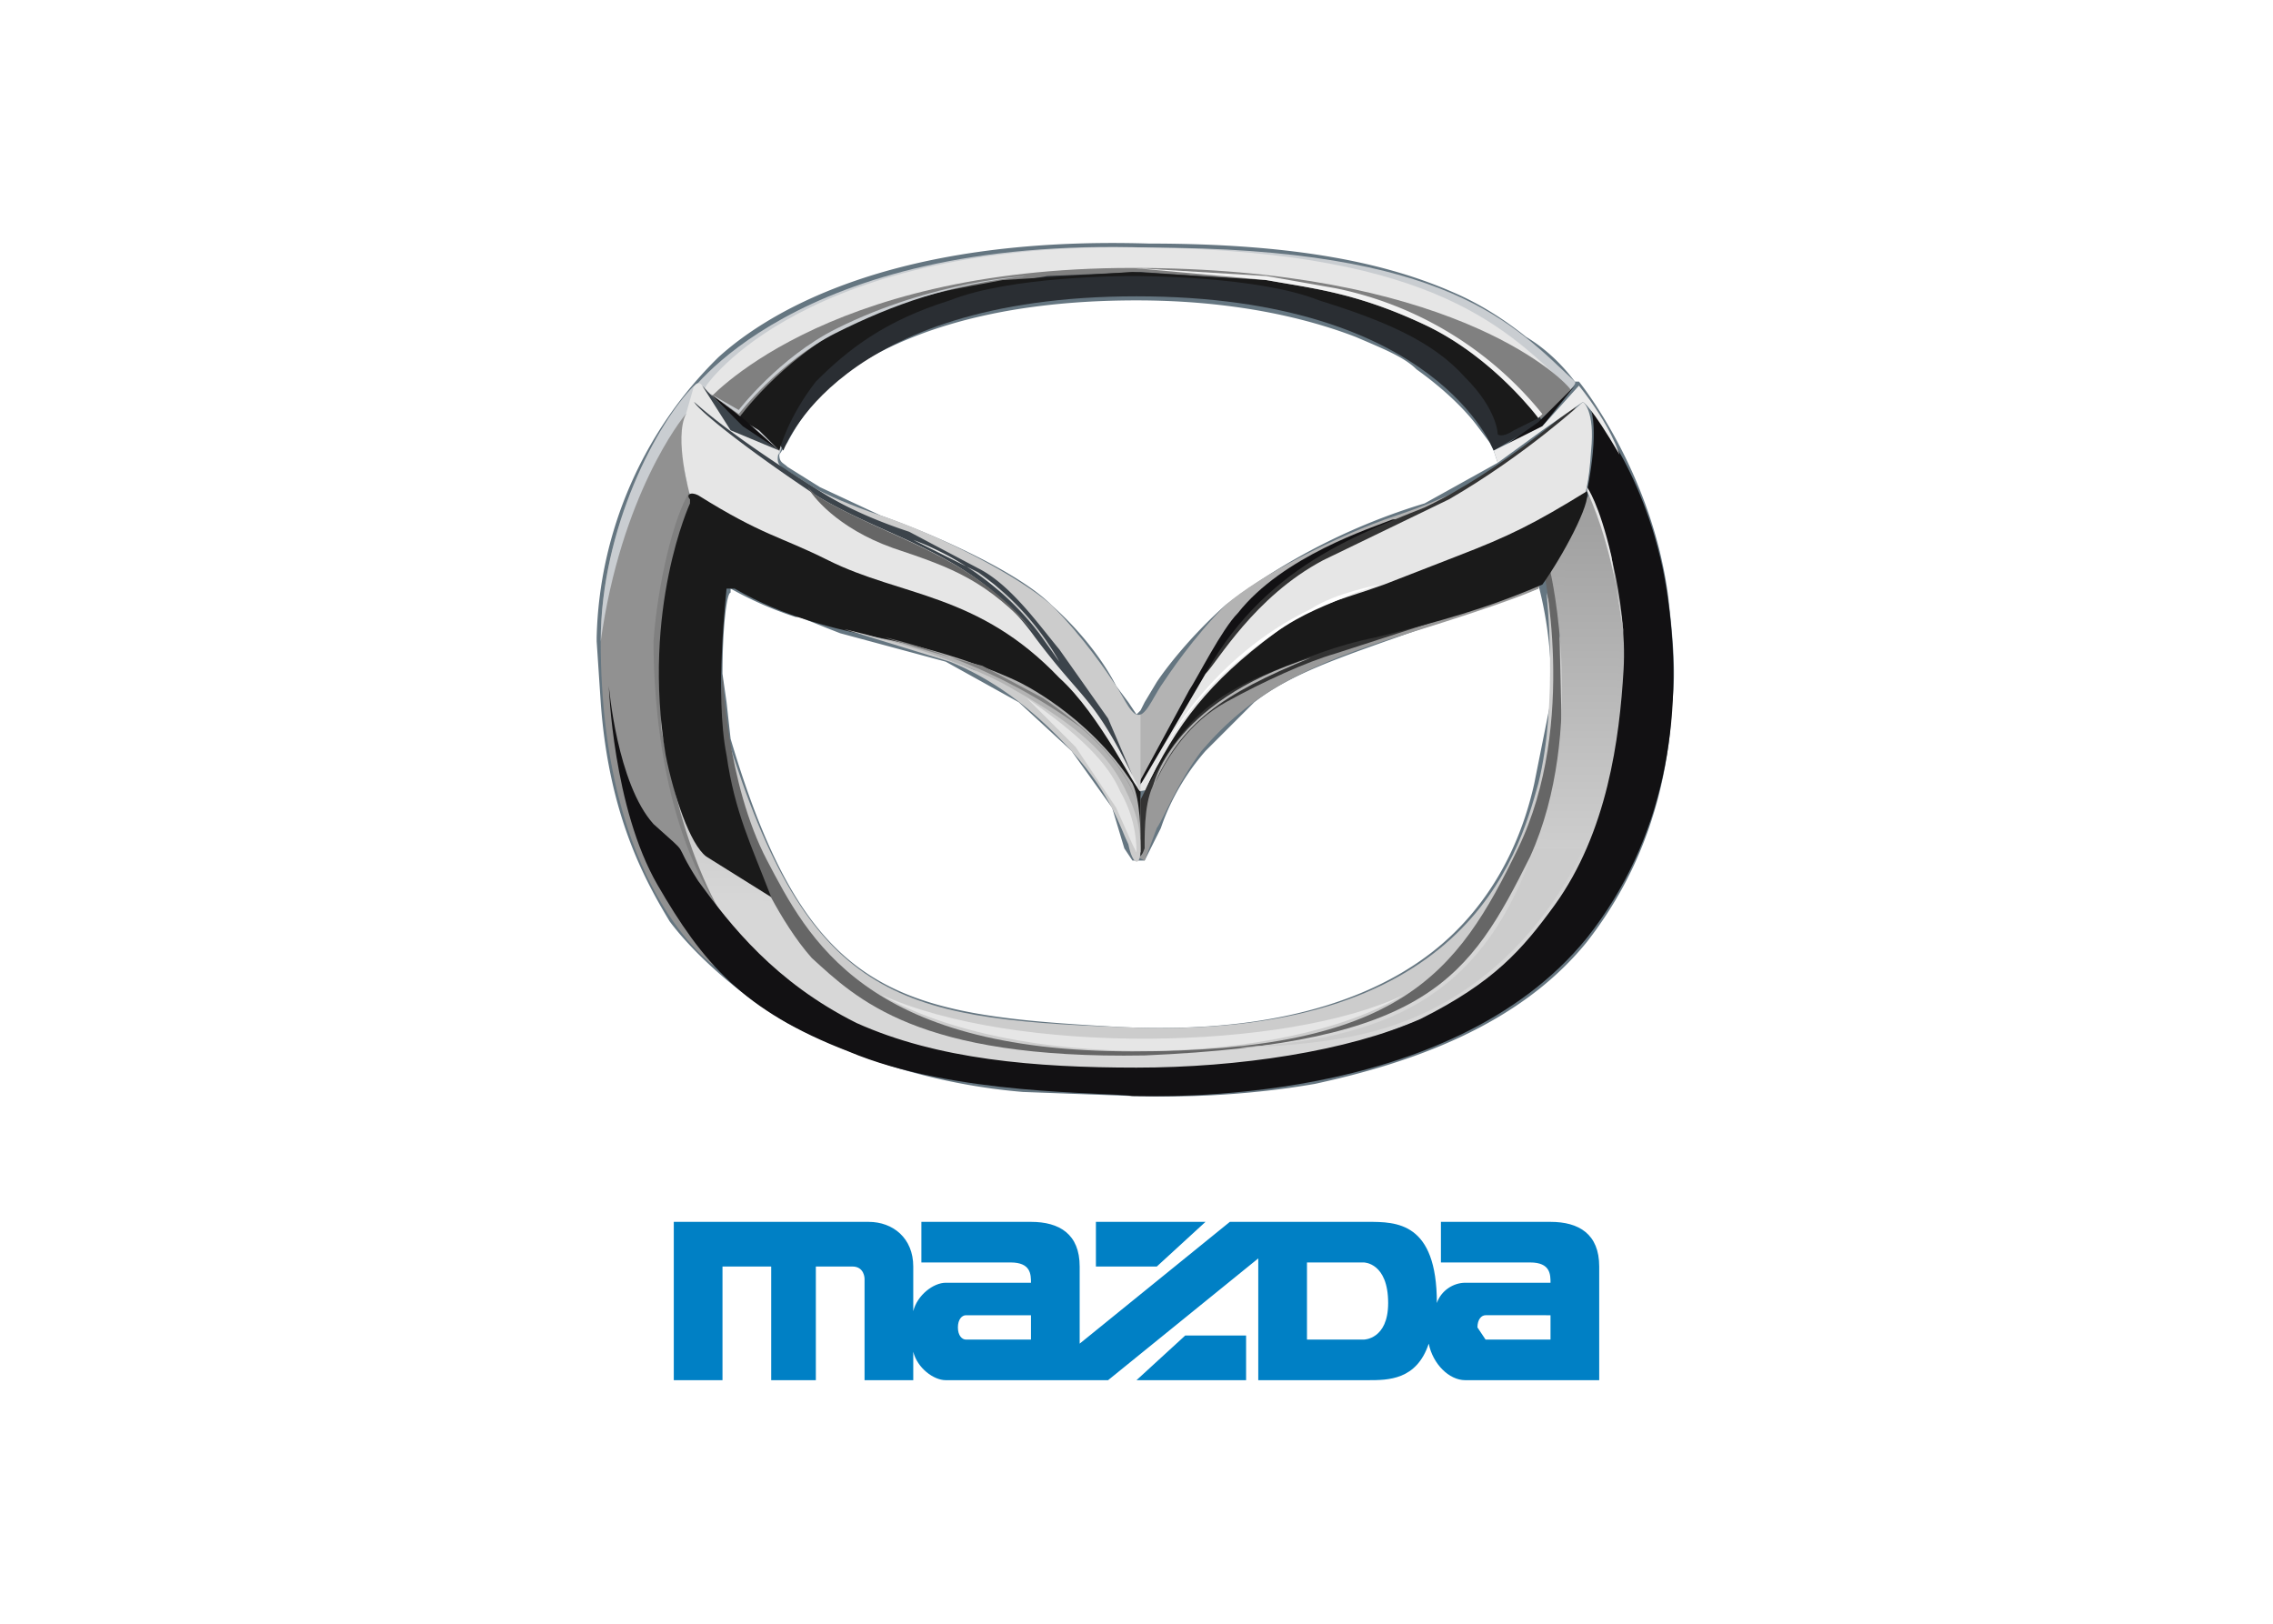 <?xml version="1.0" encoding="utf-8"?>
<svg xmlns="http://www.w3.org/2000/svg" fill-rule="evenodd" clip-rule="evenodd" viewBox="0 0 560 400"><defs/><linearGradient id="a" x2="1" gradientTransform="scale(-111.618) rotate(-89 -2 1)" gradientUnits="userSpaceOnUse"><stop offset="0" stop-color="#999"/><stop offset="1" stop-color="#d7d7d7"/></linearGradient><radialGradient id="b" cx="0" cy="0" r="1" gradientTransform="matrix(55.097 -41.179 -25.43 -34.025 12 111)" gradientUnits="userSpaceOnUse"><stop offset="0" stop-color="#fff"/><stop offset="1" stop-color="#919191"/></radialGradient><path fill="#43565c" d="M256 156a70 70 0 00-31-23l16 8a67 67 0 0120 22l-5-7"/><path fill="#657681" d="M179 173l1 9c19 64 41 68 96 71 42 2 67-9 81-22s19-29 21-38l4-20h30c-1 21-7 41-21 59-17 21-44 30-67 35-23 4-42 3-45 3l-27-1a152 152 0 01-58-17c-12-7-23-17-29-25-6-10-15-26-17-54h31zm99 0l2 3 1-1 1-2h27l-12 12c-7 8-10 16-11 19l-4 8h-3l-2-3-3-10-10-14-13-12h27M148 173l-1-15v-1a100 100 0 0130-69c11-10 41-30 106-28 37 0 59 5 75 12 7 3 13 7 18 11 5 3 9 7 12 11h1s18 22 22 53c1 9 2 18 1 26h-30a96 96 0 00-3-29v1l-32 11c-17 6-29 10-38 17h-27l3-5c2-3 8-11 17-19a155 155 0 0149-25l18-10-1-3-1-2-3-4c-3-4-8-9-15-14-3-3-8-5-15-8-13-5-31-9-54-9-37 0-59 9-72 18a53 53 0 00-14 17l-2 3c0 2 1 2 2 3l8 5 15 7c14 5 34 14 42 22 9 8 14 16 16 20l3 4h-27l-18-10-26-7a541 541 0 01-10-4h-1a89 89 0 01-16-7v1c-1 0-2 9-2 20l1 7h-31"/><path fill="#ccc" d="M179 181c20 65 42 70 97 72 85 4 98-42 103-60 5-20 2-47 2-47l9 30-17 55-24 18-25 8-41 4-52-4-30-15-15-21-5-21s-3-14-2-19z"/><path fill="#666" d="M380 139s9 39-6 70-29 50-95 50-80-28-90-47-11-46-11-46l-2 32 19 36 16 14 23 10 59 4 27-4 28-7 27-23 10-38-1-43c-1-6-3-9-4-8z"/><path fill="gray" d="M166 119l6 4-1 46v25l8 30-4 3-16-44 1-36 4-23 2-5z"/><path fill="url(#a)" d="M382 141s9 39-5 70c-15 30-25 46-95 49-56 1-71-14-82-24-8-9-14-23-14-23s-25-48-23-33c4 20 10 48 32 66 13 10 40 17 40 17l43 3 38-2 61-23 25-57c-1-26-3-47-7-65l-9 8-4 14z"/><path fill="url(#b)" d="M169 102s-2 12 1 19c-4 6-8 23-9 37 0 14 2 50 20 71l-5 9s-28-19-28-80c0-30 16-56 24-63l-3 7z"/><path fill="#121113" d="M150 169s1 30 12 49 21 31 47 41c26 11 64 10 70 11 6 0 78 3 112-39 19-24 24-54 20-83-4-30-19-47-19-47s2 5-1 20c4 6 10 27 9 44s-4 40-17 58c-8 11-15 19-33 28-18 8-45 12-70 12s-49-2-69-11c-20-10-31-24-39-35-7-11-1-5-11-14-9-10-11-34-11-34"/><path fill="#c9cdd1" d="M169 98s26-40 114-37c74 0 90 19 105 33 1 1-6 6-6 6l-11 4-30-24-54-11-53 5c-2-1-36 19-36 19l-6 19-20-15-3 1"/><path fill="#e6e6e6" d="M174 95s24-36 109-34c72 1 89 21 104 35-5 4-10 3-10 3l-8 5-30-23-53-12-51 6-35 18-17 10-10-6z"/><path fill="gray" d="M174 99s28-33 105-33 105 26 108 30c-4 5-10 9-10 9-19-12-38-22-55-29l-46-7-56 13-30 20s-2 4-4 3c-6-5-12-6-12-6z"/><path fill="#2a2e33" d="M368 111s-14-38-88-38-87 38-87 38l-4-7 13-17 33-15 23-4 23-1 28 2 22 5 31 15 17 13 1 2-12 7"/><path fill="#b3b3b3" d="M366 117s-7 5-22 10-34 15-42 22c-8 8-14 17-16 20s-4 8-6 7v19l8-13 26-27 11-13 40-19 1-6z"/><path fill="#121113" d="M343 128c-5 2-27 9-38 23-4 4-10 16-12 19l-13 24 11-10 38-33 13-12s5-12 1-11"/><path fill="#333" d="M389 99s-19 17-38 26c-20 8-44 17-58 49-11 19 17-18 17-18l15-10 34-16 18-11 12-20z"/><path fill="#e6e6e6" d="M390 99s-14 13-33 24l-31 15c-17 9-26 25-29 28l-17 29 7-1 23-31 19-12 44-14 15-12s3 2 4-14c1-10-2-12-2-12z"/><path fill="#333" d="M357 152l-29 10-16 6-21 16-5 10-3 12-1 4-1 1-1-6 1-8 4-8 5-8 8-9 12-7 20-6 17-5 10-2z"/><path fill="#999" d="M379 145s-6 3-32 11-39 15-51 29c-6 8-9 16-11 19l-3 8-2-1s1 1 2-2c0-5 0-13 3-17 3-6 8-14 17-19s20-10 27-12l34-11 17-7-1 2z"/><path fill="#b3b3b3" d="M281 196v14l-2-1-9-20-12-12-18-12-8-3-13-4-5-2-1-3 27 7 20 10 10 10 8 11 3 5z"/><path fill="#ccc" d="M195 117s7 5 22 10 34 15 42 22c8 8 14 17 16 20s4 8 6 7v19l-8-13-26-27-11-13-40-19-1-6z"/><path fill="#e6e6e6" d="M278 191l-11-13-18-16-61-24-18-16s-4-14-1-20c-1-1 2-10 4-7 3 3 6 8 19 16-1 3 0 4 2 5l8 5 11 6 21 10 11 7 10 12 9 10 8 11 9 18-3-4z"/><path fill="#1a1a1a" d="M190 221l-16-10c-4-3-8-15-10-25-6-36 6-62 6-62v-1c-1-1 0-2 2-1 16 10 20 10 32 16 18 9 37 8 57 29 10 9 19 28 20 28v11s0-9-2-13c-11-17-28-25-28-25s-14-7-35-11c-10-2-23-5-35-12h-2c0 1-3 26 0 41 2 14 6 22 11 35z"/><path fill="#3c444b" d="M173 95s7 8 19 16l-12-5-7-11"/><path fill="#121113" d="M388 95l-9 9-10 7 11-6 8-10"/><path fill="#1a1a1a" d="M182 103s10-14 27-23c17-8 28-9 38-11l32-2 33 2c11 2 22 3 39 11s28 23 28 23l-6 3c-3 2-4 1-4 1s0-6-8-14c-8-9-20-14-36-19-15-6-44-6-46-6s-30 0-45 6c-16 5-25 12-33 20-7 9-9 17-9 17l-5-5-5-3z"/><path fill="#3c444b" d="M261 163l-5-7a70 70 0 00-31-23l16 8a67 67 0 0120 22zm-90-64c1 2 12 11 30 23 18 11 39 14 54 35 12 16 14 14 24 34l-6-14-12-17c-5-6-12-16-20-20l-17-9c-6-2-14-5-22-10s-22-14-31-22"/><path fill="#1a1a1a" d="M282 195c8-17 16-27 32-39 9-7 16-8 27-12l18-7c13-5 19-8 32-16 1 3-6 16-11 23-14 6-25 9-41 13-10 2-17 5-27 9-17 7-22 15-30 29z"/><path fill="#ccc" d="M277 194c3 6 4 10 4 15s-2 4-3-1c-2-4-4-12-14-23s-20-18-30-22l-26-8-12-3 12 3s27 6 42 15c16 9 23 16 27 24z"/><path fill="#c9cdd1" d="M169 102c-1 1-16 20-21 56 0-28 14-54 23-63l-2 7"/><path fill="#121113" d="M192 111l-9-8-8-6 8 8 9 6"/><path fill="#c9cdd1" d="M175 97l7 5s10-13 24-20 28-12 47-14c0 0-23 1-47 13-14 7-24 20-24 20l-7-4"/><path fill="#e6e6e6" d="M391 120s3 4 6 17l3 19s-2-20-9-35z"/><path fill="#f2f2f2" d="M279 66l33 2 17 3a88 88 0 0151 31l-1 1s-11-15-28-23-28-9-39-11l-33-3z"/><path fill="#e6e6e6" d="M217 245c33 15 100 14 129 0-30 18-96 19-129 0z"/><path fill="#ccc" d="M378 209h12s-13 33-48 44c-15 5-37 5-37 5 40-2 61-15 73-49z"/><path fill="#fff" d="M287 184s11-22 36-34c6-4 17-6 17-6l-6 2c-7 3-13 5-20 10-13 9-20 17-27 28z"/><path fill="#b3b3b3" d="M284 194s4-21 39-32c-22 9-32 16-39 32z"/><path fill="#e6e6e6" d="M280 210l-1-2-4-9-10-15-12-12c13 9 20 16 23 23a30 30 0 014 15z"/><path fill="#ececec" d="M368 111l1 3 11-8 10-7s2 1 9 13c0 0-2-7-10-17l-9 10-12 6z"/><path fill="#666" d="M255 156c-12-13-20-16-35-21-14-5-20-13-21-15l2 2c18 11 38 14 54 34z"/><path fill="#0080c5" d="M322 330h14s6 0 6-9c0-10-6-10-6-10h-14zm-84-6c-1 0-2 1-2 3s1 3 2 3h16v-6h-16zm128 0c-1 0-2 1-2 3l2 3h16v-6zm-5-8h21c0-2 0-5-5-5h-22v-10h27c7 0 12 3 12 11v28h-33c-4 0-8-4-9-9-3 9-10 9-15 9h-27v-30l-37 30h-40c-3 0-7-3-8-7v7h-12v-25s0-3-3-3h-9v28h-11v-28h-12v28h-12v-39h48c6 0 11 4 11 11v11c1-4 5-7 8-7h21c0-2 0-5-5-5h-22v-10h27c7 0 12 3 12 11v19l37-30h34c7 0 17 0 17 20 1-3 4-5 7-5zm-91-15h27l-12 11h-15zm37 39h-27l12-11h15z"/><path fill="gray" d="M218 157a353 353 0 0024 7l15 8c22 15 23 26 23 26s-1-8-14-19a135 135 0 00-48-22z"/></svg>